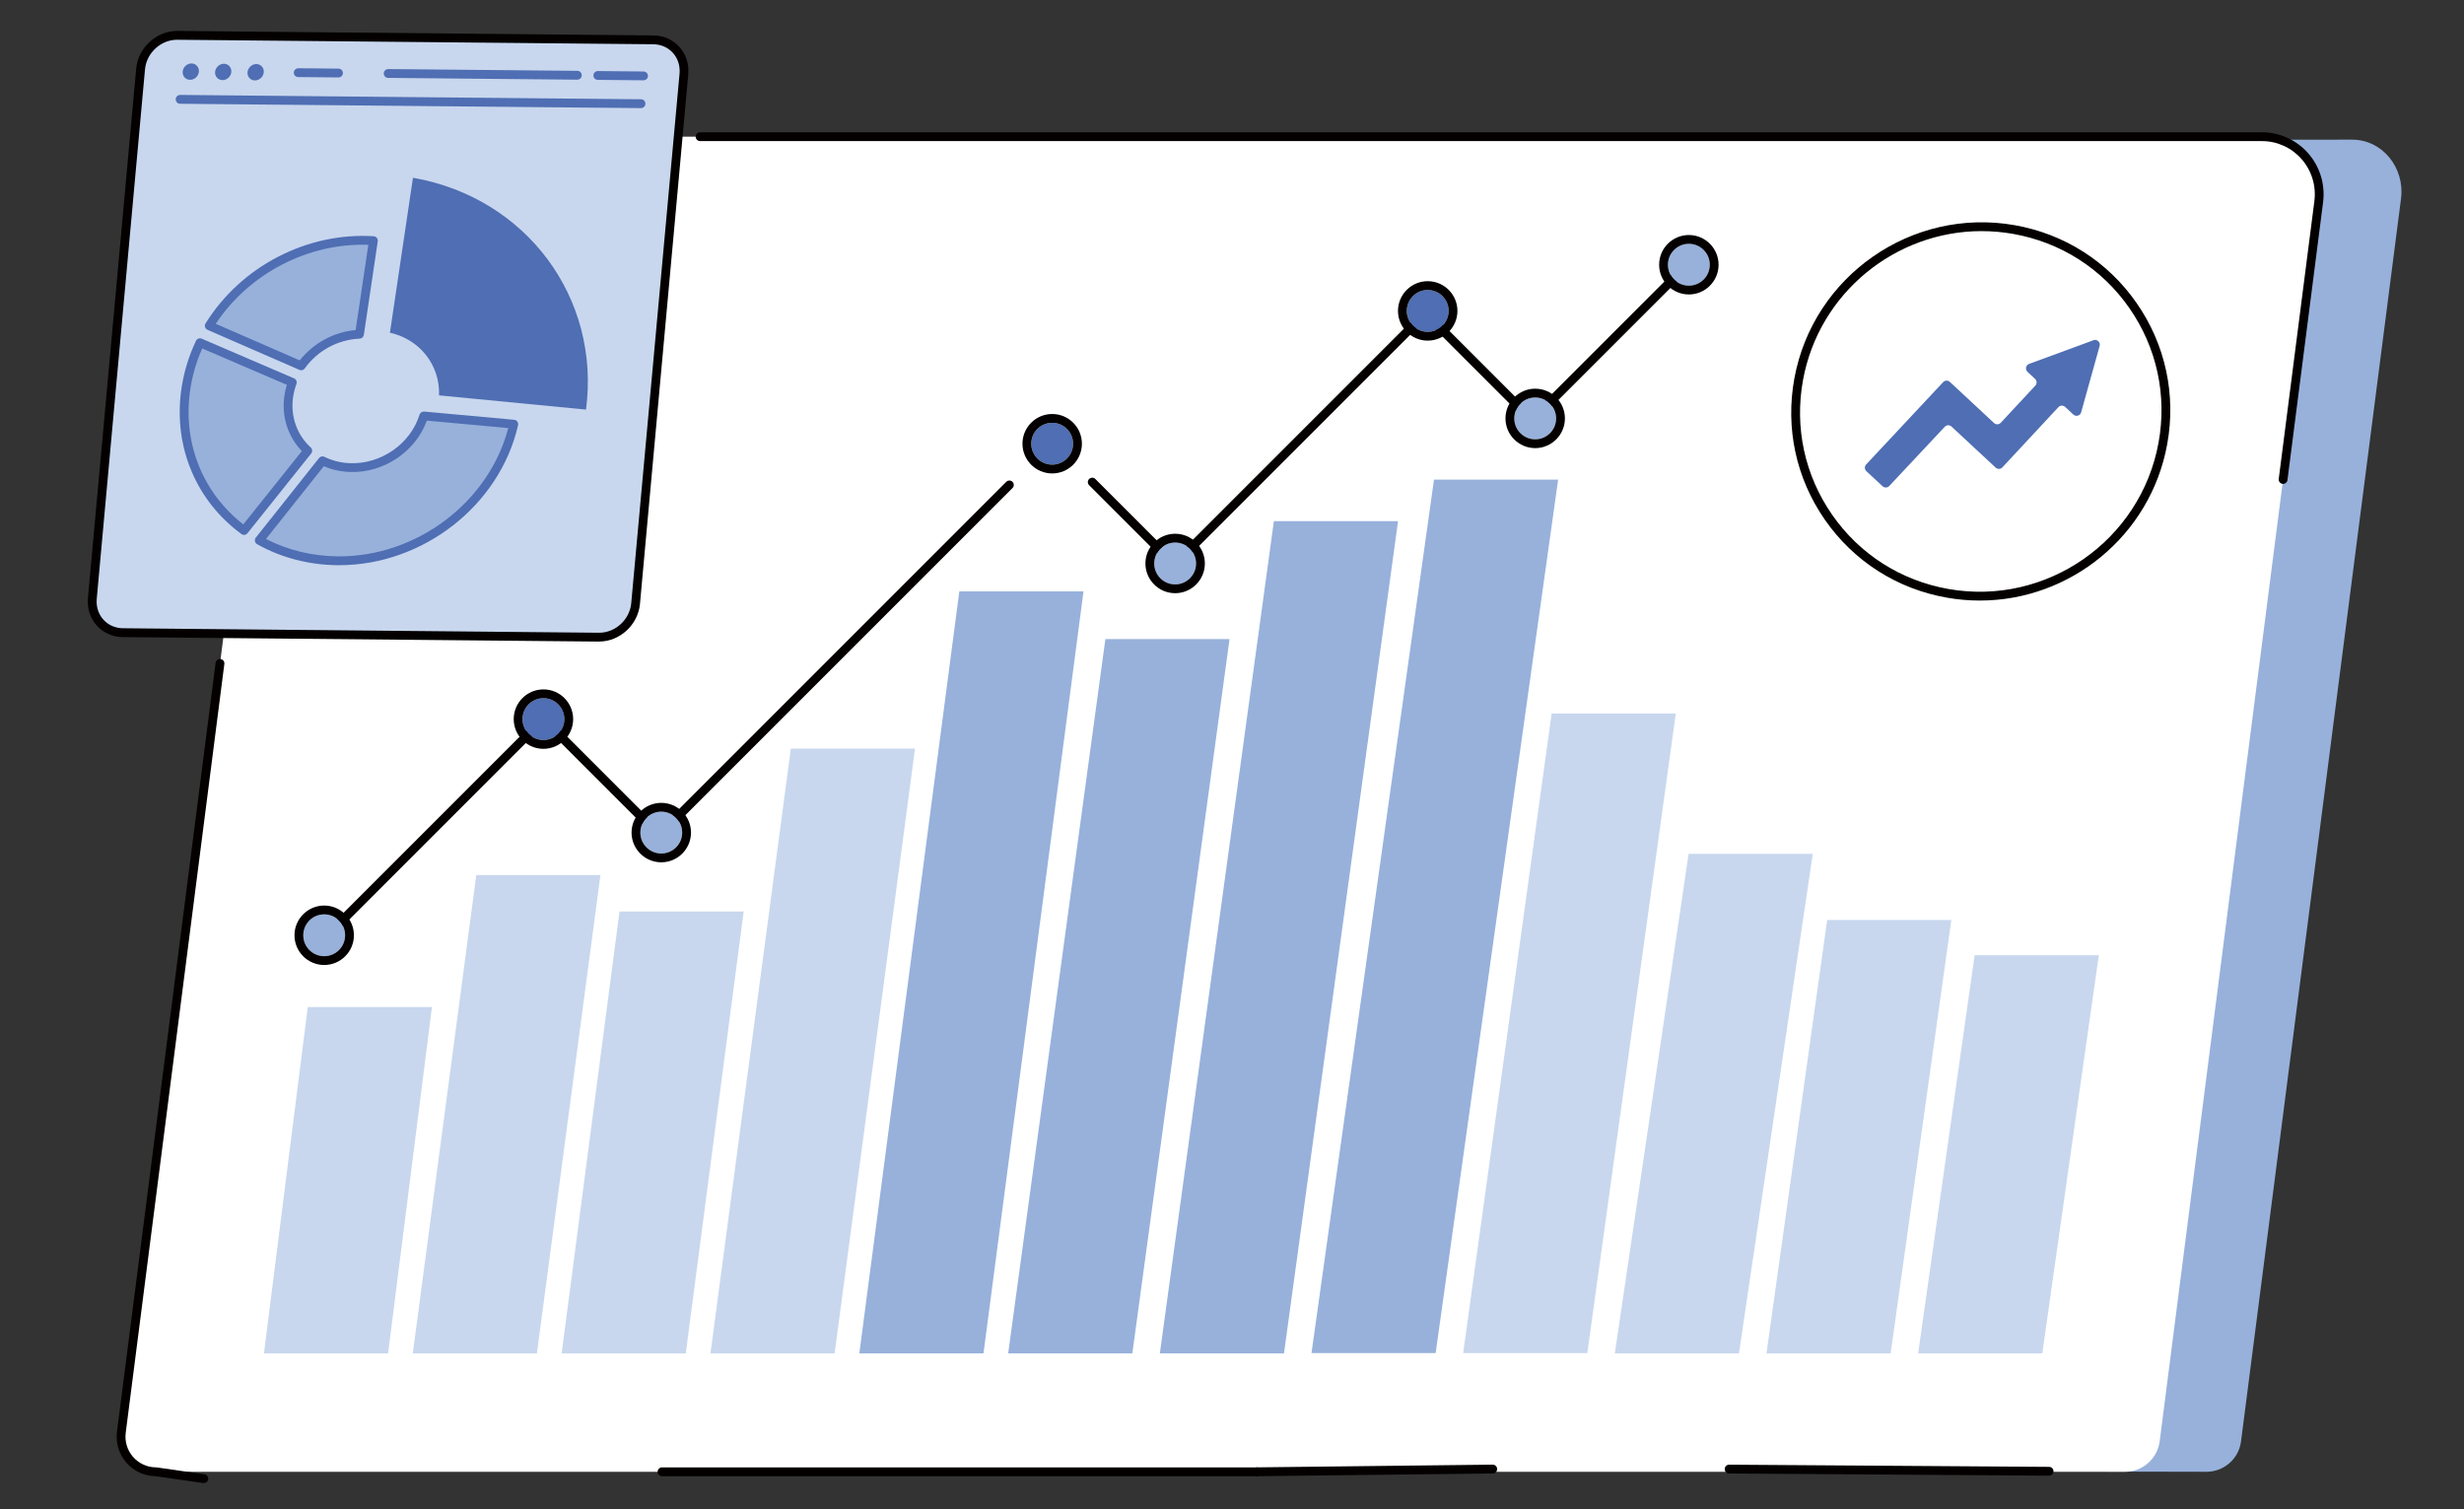 <?xml version="1.0" encoding="UTF-8"?>
<svg id="_レイヤー_1" data-name="レイヤー 1" xmlns="http://www.w3.org/2000/svg" viewBox="0 0 800 490">
  <rect x="0" y="0" width="800" height="490" fill="#333333" stroke="none"/>
  <defs>
    <style>
      .cls-1 {
        fill: #4f6eb3;
      }

      .cls-1, .cls-2, .cls-3, .cls-4, .cls-5 {
        stroke-width: 0px;
      }

      .cls-2 {
        fill: #97b1db;
      }

      .cls-3 {
        fill: #040000;
      }

      .cls-4 {
        fill: #fff;
      }

      .cls-5 {
        fill: #c8d7ee;
      }
    </style>
  </defs>
  <g>
    <g>
      <path class="cls-2" d="m64.02,476.43l652.34,1.41c5.7,0,10.52-4.22,11.24-9.85l51.96-403.56c1.26-9.82-5.94-19.09-15.88-19.09l-643.9.58-55.76,430.51Z"/>
      <path class="cls-4" d="m50.65,477.84h639.31c5.7,0,10.51-4.26,11.24-9.94l51.63-402.44c1.43-11.18-7.22-21.08-18.43-21.08H103.34c-5.7,0-10.51,4.26-11.24,9.94l-52.69,410.67c-.87,6.82,4.41,12.86,11.24,12.86Z"/>
      <path class="cls-3" d="m66.19,481.5c-.07,0-.14,0-.21-.01l-15.44-2.22c-3.62-.03-7.06-1.6-9.46-4.33-2.44-2.77-3.57-6.47-3.1-10.14l32.02-249.59c.1-.78.83-1.34,1.6-1.24.78.1,1.34.82,1.24,1.6l-32.02,249.59c-.37,2.86.51,5.73,2.41,7.88,1.88,2.13,4.58,3.36,7.41,3.36.07,0,.14,0,.2.01l15.54,2.23c.78.11,1.33.84,1.21,1.62-.1.71-.71,1.23-1.41,1.23Z"/>
      <path class="cls-3" d="m741.27,157.1c-.06,0-.12,0-.18-.01-.78-.1-1.34-.82-1.24-1.6l11.57-90.21c.63-4.94-.89-9.92-4.17-13.65-3.25-3.7-7.93-5.82-12.84-5.82H227.3c-.79,0-1.43-.64-1.43-1.43s.64-1.43,1.43-1.43h507.1c5.73,0,11.19,2.47,14.99,6.79,3.83,4.35,5.6,10.15,4.86,15.91l-11.57,90.21c-.09.72-.71,1.25-1.42,1.25Z"/>
      <path class="cls-3" d="m665.29,479.1h0l-103.89-.71c-.79,0-1.43-.65-1.42-1.44,0-.79.64-1.42,1.43-1.42h0l103.89.71c.79,0,1.43.65,1.42,1.44,0,.79-.64,1.42-1.43,1.42Z"/>
      <path class="cls-3" d="m408.12,479.27c-.78,0-1.42-.63-1.43-1.42,0-.79.62-1.44,1.41-1.45l76.54-.88c.75,0,1.44.62,1.45,1.42,0,.79-.62,1.44-1.41,1.45l-76.54.88h-.02Z"/>
      <path class="cls-3" d="m408.12,479.27h-193.18c-.79,0-1.43-.64-1.43-1.43s.64-1.43,1.43-1.43h193.18c.79,0,1.43.64,1.43,1.43s-.64,1.43-1.43,1.43Z"/>
    </g>
    <g>
      <g>
        <polygon class="cls-5" points="126 439.41 140.24 326.95 99.93 326.95 85.69 439.41 126 439.41"/>
        <polygon class="cls-5" points="174.32 439.41 194.95 284.09 154.64 284.09 134.02 439.41 174.32 439.41"/>
        <polygon class="cls-5" points="222.65 439.41 241.45 295.94 201.14 295.94 182.35 439.41 222.65 439.41"/>
        <polygon class="cls-5" points="270.98 439.41 297.08 243.06 256.76 243.06 230.67 439.41 270.98 439.41"/>
        <polygon class="cls-2" points="319.31 439.41 351.79 191.99 311.47 191.99 279 439.41 319.31 439.41"/>
        <polygon class="cls-2" points="367.64 439.41 399.2 207.49 358.89 207.49 327.33 439.41 367.64 439.41"/>
        <polygon class="cls-2" points="416.88 439.41 453.91 169.2 413.6 169.2 376.57 439.41 416.88 439.41"/>
        <polygon class="cls-2" points="466.12 439.29 505.89 155.71 465.58 155.71 425.81 439.29 466.12 439.29"/>
        <polygon class="cls-5" points="515.36 439.29 544.09 231.66 503.78 231.66 475.05 439.29 515.36 439.29"/>
        <polygon class="cls-5" points="564.6 439.41 588.56 277.2 548.25 277.2 524.29 439.41 564.6 439.41"/>
        <polygon class="cls-5" points="613.84 439.41 633.55 298.68 593.24 298.68 573.53 439.41 613.84 439.41"/>
        <polygon class="cls-5" points="663.08 439.41 681.43 310.12 641.12 310.12 622.77 439.41 663.08 439.41"/>
      </g>
      <g>
        <path class="cls-3" d="m381.32,184.65c-.38,0-.74-.15-1.01-.42l-26.7-26.7c-.56-.56-.56-1.47,0-2.02.56-.56,1.47-.56,2.02,0l25.69,25.69,80.5-80.5c.56-.56,1.47-.56,2.02,0l33.63,33.63,51.4-51.4c.56-.56,1.46-.56,2.02,0,.56.56.56,1.47,0,2.02l-52.42,52.42c-.56.56-1.47.56-2.02,0l-33.63-33.63-80.5,80.5c-.27.27-.63.42-1.01.42Z"/>
        <path class="cls-3" d="m106.8,304.55c-.37,0-.73-.14-1.01-.42-.56-.56-.56-1.47,0-2.02l69.65-69.65c.56-.56,1.47-.56,2.02,0l36.61,36.61,112.64-112.64c.56-.56,1.46-.56,2.02,0,.56.56.56,1.47,0,2.02l-113.66,113.66c-.56.56-1.47.56-2.02,0l-36.61-36.61-68.64,68.64c-.28.28-.65.42-1.01.42Z"/>
        <g>
          <path class="cls-1" d="m169.66,233.47c0-3.75,3.04-6.79,6.79-6.79s6.79,3.04,6.79,6.79-3.04,6.79-6.79,6.79-6.79-3.04-6.79-6.79Z"/>
          <path class="cls-3" d="m176.44,226.68c3.75,0,6.79,3.04,6.79,6.79s-3.04,6.79-6.79,6.79-6.79-3.04-6.79-6.79,3.04-6.79,6.79-6.79Zm0-2.86c-5.32,0-9.65,4.33-9.65,9.65s4.33,9.65,9.65,9.65,9.65-4.33,9.65-9.65-4.33-9.65-9.65-9.65Z"/>
        </g>
        <g>
          <path class="cls-2" d="m374.75,182.94c0-3.75,3.04-6.79,6.79-6.79s6.79,3.04,6.79,6.79-3.04,6.79-6.79,6.79-6.79-3.04-6.79-6.79Z"/>
          <path class="cls-3" d="m381.54,176.15c3.75,0,6.79,3.04,6.79,6.79s-3.04,6.79-6.79,6.79-6.79-3.04-6.79-6.79,3.04-6.79,6.79-6.79Zm0-2.86c-5.32,0-9.65,4.33-9.65,9.65s4.33,9.65,9.65,9.65,9.65-4.33,9.65-9.65-4.33-9.65-9.65-9.65Z"/>
        </g>
        <g>
          <circle class="cls-1" cx="463.54" cy="100.94" r="6.79"/>
          <path class="cls-3" d="m463.54,94.15c3.75,0,6.79,3.04,6.79,6.79s-3.04,6.79-6.79,6.79-6.79-3.04-6.79-6.79,3.04-6.79,6.79-6.79Zm0-2.86c-5.32,0-9.65,4.33-9.65,9.65s4.33,9.65,9.65,9.65,9.65-4.33,9.65-9.65-4.33-9.65-9.65-9.65Z"/>
        </g>
        <g>
          <path class="cls-2" d="m491.65,135.84c0-3.75,3.04-6.79,6.79-6.79s6.79,3.04,6.79,6.79-3.04,6.79-6.79,6.79-6.79-3.04-6.79-6.79Z"/>
          <path class="cls-3" d="m498.44,129.05c3.75,0,6.79,3.04,6.79,6.79s-3.04,6.79-6.79,6.79-6.79-3.04-6.79-6.79,3.04-6.79,6.79-6.79Zm0-2.86c-5.32,0-9.65,4.33-9.65,9.65s4.33,9.65,9.65,9.65,9.65-4.33,9.65-9.65-4.33-9.65-9.65-9.65Z"/>
        </g>
        <g>
          <path class="cls-2" d="m541.54,85.95c0-3.75,3.04-6.79,6.79-6.79s6.79,3.04,6.79,6.79-3.04,6.79-6.79,6.79-6.79-3.04-6.79-6.79Z"/>
          <path class="cls-3" d="m548.33,79.16c3.75,0,6.79,3.04,6.79,6.79s-3.04,6.79-6.79,6.79-6.79-3.04-6.79-6.79,3.04-6.79,6.79-6.79Zm0-2.86c-5.32,0-9.65,4.33-9.65,9.65s4.33,9.65,9.65,9.65,9.65-4.33,9.65-9.65-4.33-9.65-9.65-9.65Z"/>
        </g>
        <g>
          <path class="cls-2" d="m207.91,270.31c0-3.75,3.04-6.79,6.79-6.79s6.79,3.04,6.79,6.79-3.04,6.79-6.79,6.79-6.79-3.04-6.79-6.79Z"/>
          <path class="cls-3" d="m214.7,263.52c3.75,0,6.79,3.04,6.79,6.79s-3.04,6.79-6.79,6.79-6.79-3.04-6.79-6.79,3.04-6.79,6.79-6.79Zm0-2.86c-5.32,0-9.65,4.33-9.65,9.65s4.33,9.65,9.65,9.65,9.65-4.33,9.65-9.65-4.33-9.65-9.65-9.65Z"/>
        </g>
        <g>
          <path class="cls-1" d="m334.84,144.06c0-3.75,3.04-6.79,6.79-6.79s6.79,3.04,6.79,6.79-3.04,6.79-6.79,6.79-6.79-3.04-6.79-6.79Z"/>
          <path class="cls-3" d="m341.62,137.27c3.75,0,6.79,3.04,6.79,6.79s-3.04,6.79-6.79,6.79-6.79-3.04-6.79-6.79,3.04-6.79,6.79-6.79Zm0-2.86c-5.32,0-9.65,4.33-9.65,9.65s4.33,9.65,9.65,9.65,9.65-4.33,9.65-9.65-4.33-9.65-9.65-9.65Z"/>
        </g>
        <g>
          <path class="cls-2" d="m98.48,303.65c0-3.75,3.04-6.79,6.79-6.79s6.79,3.04,6.79,6.79-3.04,6.79-6.79,6.79-6.79-3.04-6.79-6.79Z"/>
          <path class="cls-3" d="m105.26,296.86c3.75,0,6.79,3.04,6.79,6.79s-3.04,6.79-6.79,6.79-6.79-3.04-6.79-6.79,3.04-6.79,6.79-6.79Zm0-2.86c-5.32,0-9.65,4.33-9.65,9.65s4.33,9.65,9.65,9.65,9.65-4.33,9.65-9.65-4.33-9.65-9.65-9.65Z"/>
        </g>
      </g>
    </g>
  </g>
  <g>
    <g>
      <ellipse class="cls-4" cx="643.1" cy="133.58" rx="60.2" ry="59.86" transform="translate(36.64 385.82) rotate(-34.32)"/>
      <path class="cls-3" d="m642.81,194.98c-3.54,0-7.12-.31-10.72-.94-16.17-2.85-30.23-11.83-39.58-25.27-9.35-13.44-12.88-29.73-9.93-45.88l1.41.26-1.41-.26c6.08-33.33,38.16-55.66,71.54-49.78,16.17,2.85,30.23,11.83,39.58,25.27,9.35,13.44,12.88,29.73,9.93,45.88-5.42,29.74-31.55,50.72-60.82,50.72Zm.58-119.95c-27.91,0-52.83,20.01-58,48.37-2.81,15.4.56,30.93,9.47,43.74,8.91,12.81,22.31,21.36,37.73,24.08,31.82,5.62,62.43-15.68,68.23-47.47,2.81-15.39-.56-30.93-9.47-43.73-8.91-12.81-22.31-21.36-37.73-24.08-3.43-.61-6.85-.9-10.23-.9Z"/>
    </g>
    <path class="cls-1" d="m679.67,110.47l-20.87,7.67c-1.08.4-1.36,1.79-.52,2.58l2.46,2.3c.62.58.66,1.56.08,2.18l-11.22,12.06c-.58.62-1.56.66-2.18.08l-14.35-13.35c-.62-.58-1.6-.55-2.18.08l-25,26.73c-.58.62-.55,1.6.08,2.18l5.25,4.88c.62.58,1.6.55,2.18-.08l18.02-19.22c.58-.62,1.56-.66,2.18-.08l14.34,13.34c.62.58,1.6.55,2.18-.08l18.19-19.55c.58-.63,1.56-.66,2.19-.08l2.66,2.48c.85.79,2.23.4,2.54-.72l6-21.56c.34-1.21-.84-2.3-2.02-1.86Z"/>
  </g>
  <g>
    <g>
      <g>
        <path class="cls-5" d="m212.13,12.94l-154.55-1.46c-6.03-.06-11.37,4.83-11.92,10.91l-15.67,171.91c-.55,6.08,3.89,11.05,9.92,11.11l154.55,1.46c6.03.06,11.37-4.83,11.92-10.91l15.67-171.91c.55-6.08-3.89-11.05-9.92-11.11Z"/>
        <path class="cls-3" d="m194.55,208.3s-.08,0-.12,0l-154.55-1.46c-3.3-.03-6.29-1.35-8.43-3.72-2.17-2.4-3.2-5.58-2.9-8.95L44.22,22.25c.62-6.79,6.62-12.25,13.36-12.21l154.55,1.46c3.3.03,6.29,1.35,8.43,3.72,2.17,2.4,3.2,5.58,2.9,8.95l-15.68,171.91c-.62,6.76-6.54,12.21-13.24,12.21ZM57.47,12.91c-5.26,0-9.91,4.29-10.39,9.6l-15.67,171.91c-.23,2.56.54,4.97,2.17,6.77,1.6,1.77,3.85,2.75,6.34,2.78l154.55,1.46s.06,0,.09,0c5.26,0,9.91-4.29,10.39-9.6l15.68-171.91c.23-2.56-.54-4.97-2.17-6.77-1.6-1.77-3.85-2.75-6.34-2.78l-154.55-1.46s-.06,0-.09,0Z"/>
      </g>
      <g>
        <path class="cls-1" d="m208.11,35.1h-.01l-149.63-1.41c-.79,0-1.42-.65-1.42-1.45,0-.79.66-1.4,1.45-1.42l149.63,1.41c.79,0,1.42.65,1.42,1.44,0,.79-.65,1.42-1.43,1.42Z"/>
        <g>
          <path class="cls-1" d="m64.57,23.28c-.13,1.47-1.42,2.64-2.87,2.63-1.45-.01-2.52-1.21-2.39-2.68.13-1.47,1.42-2.64,2.87-2.63,1.45.01,2.52,1.21,2.39,2.68Z"/>
          <path class="cls-1" d="m75.1,23.38c-.13,1.47-1.42,2.64-2.87,2.63-1.45-.01-2.52-1.21-2.39-2.68.13-1.47,1.42-2.64,2.87-2.63,1.45.01,2.52,1.21,2.39,2.68Z"/>
          <ellipse class="cls-1" cx="83" cy="23.45" rx="2.76" ry="2.54" transform="translate(8.76 67.35) rotate(-46.37)"/>
        </g>
        <path class="cls-1" d="m208.93,26.07h-.01l-14.83-.14c-.79,0-1.42-.65-1.42-1.44,0-.79.66-1.43,1.45-1.42l14.83.14c.79,0,1.42.65,1.42,1.44,0,.79-.65,1.42-1.43,1.42Z"/>
        <path class="cls-1" d="m187.44,25.87h-.01l-61.41-.58c-.79,0-1.42-.65-1.42-1.45,0-.79.69-1.42,1.45-1.42l61.41.58c.79,0,1.42.65,1.42,1.44,0,.79-.65,1.42-1.43,1.42Z"/>
        <path class="cls-1" d="m109.89,25.14h-.01l-13.07-.12c-.79,0-1.42-.65-1.42-1.44,0-.79.7-1.42,1.45-1.42l13.07.12c.79,0,1.42.65,1.42,1.44,0,.79-.65,1.42-1.43,1.42Z"/>
      </g>
    </g>
    <g>
      <g>
        <g>
          <path class="cls-2" d="m97.79,118.78c4.29-5.99,11.32-9.96,18.93-10.25l4.52-30.39c-21.56-1.36-42.22,9.82-53.3,27.64l29.85,13.01Z"/>
          <path class="cls-1" d="m97.79,120.21c-.19,0-.39-.04-.57-.12l-29.85-13.01c-.38-.17-.67-.49-.79-.89-.12-.4-.07-.83.15-1.18,11.54-18.57,32.98-29.68,54.6-28.31.4.03.77.22,1.02.53.25.31.36.71.3,1.11l-4.52,30.39c-.1.68-.67,1.19-1.36,1.22-7.03.27-13.69,3.88-17.82,9.66-.28.39-.71.6-1.16.6Zm-27.74-15.08l27.27,11.88c4.43-5.63,11.07-9.23,18.15-9.85l4.12-27.68c-19.52-.67-38.64,9.24-49.54,25.64Z"/>
        </g>
        <g>
          <path class="cls-2" d="m137.59,135.03c-3.08,9.88-13,17.15-23.93,16.77-3.26-.11-6.28-.89-8.95-2.21l-20.53,25.83c7.42,4.18,16.1,6.56,25.5,6.64,27.35.21,51.43-19.31,57.11-44.36l-29.21-2.67Z"/>
          <path class="cls-1" d="m110.12,183.5c-.15,0-.29,0-.44,0-9.35-.07-18.41-2.43-26.2-6.82-.37-.21-.62-.56-.7-.97-.08-.41.02-.84.28-1.17l20.53-25.83c.42-.53,1.15-.69,1.75-.39,2.57,1.26,5.38,1.96,8.37,2.06,10.09.34,19.55-6.28,22.51-15.76.2-.64.84-1.06,1.5-1l29.21,2.67c.41.04.79.25,1.03.58.24.33.33.76.24,1.16-5.89,25.99-30.82,45.47-58.08,45.47Zm-23.75-8.52c7.03,3.64,15.06,5.59,23.33,5.65,25.59.21,49.04-17.6,55.32-41.65l-26.43-2.42c-3.7,10.1-13.99,17.05-24.97,16.67-2.99-.1-5.84-.73-8.48-1.87l-18.77,23.61Z"/>
        </g>
        <g>
          <path class="cls-2" d="m79.24,172.23l20.7-25.9c-4.62-4.23-7.12-10.51-6.21-17.38.22-1.66.62-3.27,1.2-4.8l-29.98-12.88c-2.35,4.96-3.97,10.29-4.71,15.87-2.43,18.5,5.38,35.09,19.01,45.09Z"/>
          <path class="cls-1" d="m79.24,173.67c-.29,0-.59-.09-.85-.28-14.67-10.76-21.99-28.12-19.59-46.43.74-5.62,2.36-11.1,4.83-16.3.33-.7,1.15-1.01,1.86-.7l29.98,12.88c.7.3,1.04,1.1.78,1.81-.54,1.46-.92,2.97-1.12,4.49-.81,6.16,1.29,12.04,5.76,16.14.56.51.62,1.36.15,1.95l-20.7,25.9c-.28.35-.7.54-1.12.54Zm-13.59-60.53c-2.02,4.55-3.36,9.32-4,14.19-2.21,16.8,4.26,32.74,17.34,42.92l19.02-23.8c-4.51-4.68-6.58-11.05-5.71-17.69.17-1.29.45-2.57.83-3.82l-27.49-11.81Z"/>
        </g>
      </g>
      <path class="cls-1" d="m126.61,108.02c9.71,2.17,16.3,10.55,15.93,20.34l47.73,4.62s0-.04,0-.06c4.73-36.04-19.23-68.74-56.19-75.21l-7.48,50.31Z"/>
    </g>
  </g>
</svg>